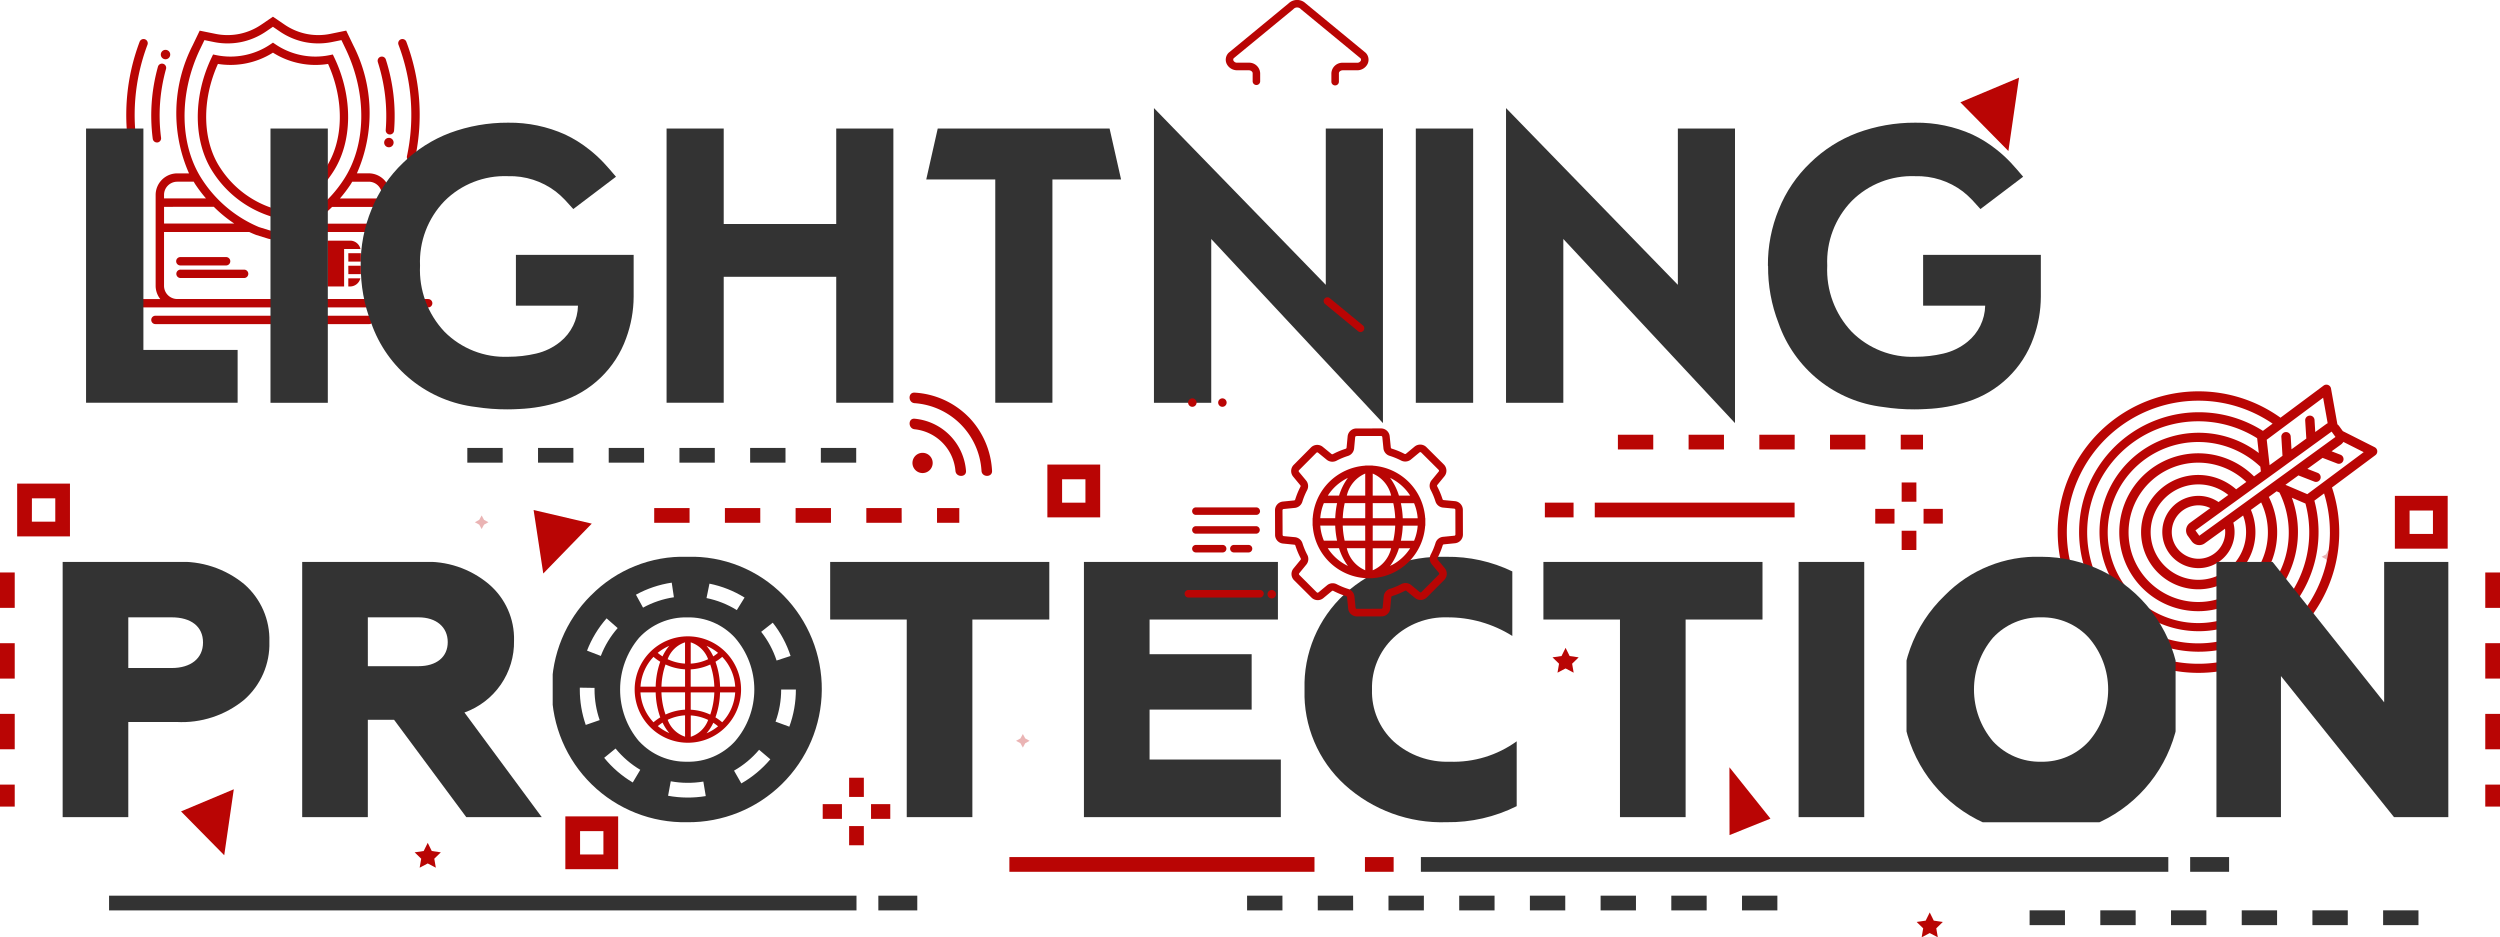 <svg id="lightning_protection_logo" data-name="lightning protection logo" xmlns="http://www.w3.org/2000/svg" xmlns:xlink="http://www.w3.org/1999/xlink" width="222.5" height="83.42" viewBox="0 0 222.5 83.42">
  <defs>
    <clipPath id="clip-path">
      <rect id="Rectangle_447" data-name="Rectangle 447" width="222.5" height="83.42" fill="#b90504"/>
    </clipPath>
    <clipPath id="clip-path-2">
      <rect id="Rectangle_440" data-name="Rectangle 440" width="1.21" height="1.21" fill="#b90504"/>
    </clipPath>
    <clipPath id="clip-path-4">
      <rect id="Rectangle_442" data-name="Rectangle 442" width="1.211" height="1.21" fill="#b90504"/>
    </clipPath>
    <clipPath id="clip-path-5">
      <path id="Path_4947" data-name="Path 4947" d="M6.022,8.993V33.4h13.49v-4.7H11.125V8.993Z" transform="translate(-6.022 -8.993)" fill="#333"/>
    </clipPath>
    <clipPath id="clip-path-6">
      <rect id="Rectangle_450" data-name="Rectangle 450" width="5.103" height="24.411" fill="#333"/>
    </clipPath>
    <clipPath id="clip-path-7">
      <path id="Path_4948" data-name="Path 4948" d="M38.339,8.585a14.72,14.72,0,0,0-5.152.909,12.091,12.091,0,0,0-4.177,2.665,11.835,11.835,0,0,0-2.8,4.129,12.847,12.847,0,0,0-.974,5.021.047.047,0,0,0,.015.033,13.647,13.647,0,0,0,.927,5.071A11.238,11.238,0,0,0,35.5,33.889a17.831,17.831,0,0,0,2.779.211c.347,0,.7-.01,1.057-.032A13.914,13.914,0,0,0,43,33.417a9.154,9.154,0,0,0,5.867-5.656,10.844,10.844,0,0,0,.666-3.688V20.351H39.054v4.518h5.525A4.247,4.247,0,0,1,43,28.087a5.306,5.306,0,0,1-2.153,1.048,10.81,10.81,0,0,1-2.479.285A7.581,7.581,0,0,1,32.7,27.193a8.015,8.015,0,0,1-2.179-5.884A7.776,7.776,0,0,1,32.7,15.556a7.566,7.566,0,0,1,5.64-2.211A6.724,6.724,0,0,1,42.6,14.71a7.83,7.83,0,0,1,.822.748c.221.239.469.51.739.813l3.8-2.876q-.6-.715-1.107-1.26A11.677,11.677,0,0,0,45.6,10.99a10.91,10.91,0,0,0-2.162-1.351,12.007,12.007,0,0,0-5.054-1.054Z" transform="translate(-25.24 -8.585)" fill="#333"/>
    </clipPath>
    <clipPath id="clip-path-8">
      <path id="Path_4949" data-name="Path 4949" d="M61.742,8.993v8.5H51.729v-8.5H46.643V33.4h5.086V22.19H61.742V33.4h5.086V8.993Z" transform="translate(-46.643 -8.993)" fill="#333"/>
    </clipPath>
    <clipPath id="clip-path-9">
      <path id="Path_4950" data-name="Path 4950" d="M65.837,8.993l-1.023,4.534h6.143V33.4h5.086V13.528h6.111L81.13,8.993Z" transform="translate(-64.814 -8.993)" fill="#333"/>
    </clipPath>
    <clipPath id="clip-path-10">
      <path id="Path_4951" data-name="Path 4951" d="M80.747,33.794h5.1V19.215L101.129,35.6V9.382H96.041V23.294L80.747,7.562Z" transform="translate(-80.747 -7.562)" fill="#333"/>
    </clipPath>
    <clipPath id="clip-path-12">
      <path id="Path_4952" data-name="Path 4952" d="M105.384,33.794h5.1V19.215L125.763,35.6V9.382h-5.086V23.294L105.384,7.562Z" transform="translate(-105.384 -7.562)" fill="#333"/>
    </clipPath>
    <clipPath id="clip-path-13">
      <path id="Path_4953" data-name="Path 4953" d="M136.806,8.585a14.708,14.708,0,0,0-5.151.909,12.1,12.1,0,0,0-4.178,2.665,11.815,11.815,0,0,0-2.794,4.129,12.847,12.847,0,0,0-.974,5.021.042.042,0,0,0,.015.033,13.672,13.672,0,0,0,.926,5.071,11.24,11.24,0,0,0,9.313,7.476,17.844,17.844,0,0,0,2.779.211q.521,0,1.057-.032a13.924,13.924,0,0,0,3.673-.651,9.152,9.152,0,0,0,5.866-5.656A10.813,10.813,0,0,0,148,24.073V20.351H137.522v4.518h5.525a4.247,4.247,0,0,1-1.576,3.218,5.3,5.3,0,0,1-2.153,1.048,10.81,10.81,0,0,1-2.479.285,7.584,7.584,0,0,1-5.673-2.227,8.019,8.019,0,0,1-2.177-5.884,7.78,7.78,0,0,1,2.177-5.753,7.57,7.57,0,0,1,5.64-2.211,6.728,6.728,0,0,1,4.258,1.365,7.832,7.832,0,0,1,.822.748q.332.359.739.813l3.8-2.876q-.6-.715-1.105-1.26a11.7,11.7,0,0,0-1.252-1.145,10.9,10.9,0,0,0-2.161-1.351,12.015,12.015,0,0,0-5.054-1.054Z" transform="translate(-123.708 -8.585)" fill="#333"/>
    </clipPath>
    <clipPath id="clip-path-14">
      <rect id="Rectangle_463" data-name="Rectangle 463" width="222.5" height="83.42" fill="#333"/>
    </clipPath>
    <clipPath id="clip-path-15">
      <path id="Path_4957" data-name="Path 4957" d="M170.022,39.321V51.814l-9.93-12.492h-5V62.036h5.744V49.477L170.9,62.036h4.834V39.321Z" transform="translate(-155.095 -39.321)" fill="#333"/>
    </clipPath>
    <clipPath id="clip-path-16">
      <path id="Path_4958" data-name="Path 4958" d="M10.226,44.253h3.86c1.72,0,2.791.811,2.791,2.239s-1.1,2.272-2.791,2.272h-3.86ZM4.384,39.321V62.036h5.842V53.566h4.282a8.729,8.729,0,0,0,6.035-1.979,6.593,6.593,0,0,0,2.24-5.16,6.525,6.525,0,0,0-2.24-5.127,8.729,8.729,0,0,0-6.035-1.979Z" transform="translate(-4.384 -39.321)" fill="#333"/>
    </clipPath>
    <clipPath id="clip-path-17">
      <path id="Path_4959" data-name="Path 4959" d="M141.1,55.383a7.134,7.134,0,0,1,0-9.216,5.664,5.664,0,0,1,4.284-1.816,5.6,5.6,0,0,1,4.251,1.816,7.034,7.034,0,0,1,0,9.216,5.592,5.592,0,0,1-4.251,1.818,5.661,5.661,0,0,1-4.284-1.818M136.815,42.4a12.386,12.386,0,1,0,8.567-3.44,11.489,11.489,0,0,0-8.567,3.44" transform="translate(-133.408 -38.963)" fill="#333"/>
    </clipPath>
    <clipPath id="clip-path-18">
      <path id="Path_4960" data-name="Path 4960" d="M26.988,44.253H31.5c1.59,0,2.6.875,2.6,2.207S33.088,48.6,31.5,48.6h-4.51Zm-5.842-4.932V62.036h5.842V53.372h2.336l6.426,8.664h6.717l-6.88-9.313A6.652,6.652,0,0,0,40,46.329a6.37,6.37,0,0,0-2.24-5.029,8.471,8.471,0,0,0-5.937-1.979Z" transform="translate(-21.146 -39.321)" fill="#333"/>
    </clipPath>
    <clipPath id="clip-path-19">
      <path id="Path_4961" data-name="Path 4961" d="M48.944,60.23l.239-1.288a8.483,8.483,0,0,0,2.9.025l.215,1.292a9.76,9.76,0,0,1-3.355-.029m5.871-2.236a8.3,8.3,0,0,0,2.231-1.856l1,.847a9.678,9.678,0,0,1-2.582,2.147Zm-11.559-1.14,1.015-.828a8.311,8.311,0,0,0,2.2,1.894l-.67,1.127a9.584,9.584,0,0,1-2.542-2.193m15.25-3.222a8.282,8.282,0,0,0,.5-2.858h1.311a9.58,9.58,0,0,1-.584,3.308ZM41.089,50.775c0-.056,0-.112,0-.167l1.31.022v.145a8.282,8.282,0,0,0,.457,2.721l-1.24.429a9.605,9.605,0,0,1-.528-3.149m16.142-5.138,1.03-.811a9.532,9.532,0,0,1,1.586,2.961l-1.245.407a8.271,8.271,0,0,0-1.371-2.556m-15.5,1.674a9.6,9.6,0,0,1,1.741-2.873l.986.865a8.253,8.253,0,0,0-1.5,2.481Zm4.632,8.073a7.134,7.134,0,0,1,0-9.216,5.668,5.668,0,0,1,4.284-1.816A5.593,5.593,0,0,1,54.9,46.167a7.034,7.034,0,0,1,0,9.216A5.59,5.59,0,0,1,50.649,57.2a5.665,5.665,0,0,1-4.284-1.818m6-12.747.262-1.283a9.514,9.514,0,0,1,3.124,1.238l-.689,1.115a8.21,8.21,0,0,0-2.7-1.07m-6.278-.3a9.557,9.557,0,0,1,3.185-1.072l.193,1.3a8.209,8.209,0,0,0-2.747.925Zm-4.01.066a11.814,11.814,0,0,0,8.567,20.184A11.862,11.862,0,0,0,59.215,42.4a11.514,11.514,0,0,0-8.566-3.44,11.518,11.518,0,0,0-8.567,3.44" transform="translate(-38.675 -38.963)" fill="#333"/>
    </clipPath>
    <clipPath id="clip-path-20">
      <path id="Path_4962" data-name="Path 4962" d="M94.854,42.274a11.093,11.093,0,0,0-3.57,8.5,11.011,11.011,0,0,0,3.6,8.5,12.864,12.864,0,0,0,9.053,3.309,13.53,13.53,0,0,0,6.23-1.428V55.383A9.61,9.61,0,0,1,104.2,57.2a7.122,7.122,0,0,1-4.964-1.784,6.051,6.051,0,0,1-1.947-4.641A6.115,6.115,0,0,1,99.2,46.167a6.668,6.668,0,0,1,4.77-1.816,10.779,10.779,0,0,1,5.807,1.655V40.262a13.1,13.1,0,0,0-5.872-1.3,12.871,12.871,0,0,0-9.055,3.311" transform="translate(-91.284 -38.963)" fill="#333"/>
    </clipPath>
    <clipPath id="clip-path-21">
      <path id="Path_4963" data-name="Path 4963" d="M108,39.321v5.127h6.815V62.036h5.842V44.448H127.5V39.321Z" transform="translate(-107.996 -39.321)" fill="#333"/>
    </clipPath>
    <clipPath id="clip-path-22">
      <path id="Path_4964" data-name="Path 4964" d="M58.091,39.321v5.127h6.815V62.036h5.841V44.448h6.848V39.321Z" transform="translate(-58.091 -39.321)" fill="#333"/>
    </clipPath>
    <clipPath id="clip-path-23">
      <rect id="Rectangle_473" data-name="Rectangle 473" width="5.841" height="22.716" fill="#333"/>
    </clipPath>
    <clipPath id="clip-path-24">
      <path id="Path_4965" data-name="Path 4965" d="M75.848,39.321V62.036H93.372V56.909H81.69V52.464h9.085V47.53H81.69V44.448H93.113V39.321Z" transform="translate(-75.848 -39.321)" fill="#333"/>
    </clipPath>
  </defs>
  <g id="Group_153" data-name="Group 153" transform="translate(0 0)">
    <g id="Group_152" data-name="Group 152" clip-path="url(#clip-path)">
      <path id="Path_4921" data-name="Path 4921" d="M172.2,32.484l-2.84-1.433-.321-.441a.779.779,0,0,0-.16-.163l-.569-3.186A.416.416,0,0,0,167.65,27l-3.836,2.857a12.528,12.528,0,1,0,4.583,6.211l3.863-2.877a.416.416,0,0,0-.061-.706m-2.667-.8a.807.807,0,0,0,.009-.136.97.97,0,0,1-.009.136m-.073-.469a.866.866,0,0,0-.076-.132.866.866,0,0,1,.076.132m.078.305a.739.739,0,0,0-.015-.117.739.739,0,0,1,.015.117m-.027-.164a1,1,0,0,0-.033-.1,1,1,0,0,1,.033.1m-4.739,3.072-.251.181-2.16,1.567-.675.49-2.4,1.74-.472.342-2.227,1.615-.343-.476,2.291-1.661.41-.3.831-.6.675-.49,3.725-2.7.271-.2,1.812-1.315.548-.4,1.557-1.128.343.476Zm1.264,3.068a9.882,9.882,0,1,1-4.3-5.814L161.883,33a8.831,8.831,0,1,0,2.942,3.98Zm-6.169-1.266a5.088,5.088,0,1,0,1.315,1.829l.912-.661a6.2,6.2,0,1,1-1.32-1.825ZM158.3,37.365a3.175,3.175,0,0,0-1.784-.551,3.216,3.216,0,1,0,3.1,2.38l.87-.631a4.246,4.246,0,1,1-1.316-1.829Zm-2.733,3.011.343.476a.837.837,0,0,0,.544.335.909.909,0,0,0,.131.01.828.828,0,0,0,.49-.159l1.8-1.3a2.251,2.251,0,0,1,.019.294,2.378,2.378,0,1,1-2.378-2.377,2.35,2.35,0,0,1,1.051.249l-1.812,1.315a.834.834,0,0,0-.187,1.163m5.89-5.3a7.026,7.026,0,1,0,1.318,1.828l.795-.576-.1.075.249.106a8.057,8.057,0,1,1-1.7-2.3l.048.424.219-.159Zm7.168-4.767a.918.918,0,0,0-.132-.034.918.918,0,0,1,.132.034m.106.046-.05-.024.05.024m-.369-.09a.814.814,0,0,0-.112.009.814.814,0,0,1,.112-.009m-.156.017-.059.014.059-.014m-.195.062h0a.834.834,0,0,0-.139.08l-.965.7-.065-1.067a.411.411,0,0,0-.441-.39.416.416,0,0,0-.39.441l.1,1.6-1.319.956-.07-1.131a.417.417,0,1,0-.832.051l.1,1.66-1.536,1.114.388-.281-.254-2.264,5.019-3.738Zm.2,9.683a11.707,11.707,0,1,1-5.1-9.647l-.862.642a10.656,10.656,0,1,0,4.58,6.212l.862-.641a11.647,11.647,0,0,1,.518,3.434M166.2,36.662l-1.947-.831,1.155-.837,1.435.558a.417.417,0,0,0,.3-.777l-.935-.364,1.351-.978,1.3.5a.4.4,0,0,0,.151.029.417.417,0,0,0,.151-.805l-.8-.31.833-.6a.848.848,0,0,0,.217-.235l1.807.912Zm3.318-4.92a.644.644,0,0,1-.022.081.644.644,0,0,0,.022-.081m-.042.141c-.011.027-.024.053-.038.079.014-.025.027-.052.038-.079" transform="translate(39.15 7.318)" fill="#b90504"/>
      <path id="Path_4922" data-name="Path 4922" d="M22.038,18.971l.09.023.092-.023a9.529,9.529,0,0,0,5.219-3.922c1.787-2.687,1.843-6.713.144-10.255l-.126-.262-.285.059a6.31,6.31,0,0,1-2.527,0,6.31,6.31,0,0,1-2.306-.972l-.21-.142-.21.142a6.307,6.307,0,0,1-2.307.972,6.3,6.3,0,0,1-2.525,0L16.8,4.531l-.126.262c-1.7,3.542-1.642,7.568.144,10.254a9.528,9.528,0,0,0,5.22,3.924m-4.812-13.6a7.07,7.07,0,0,0,2.534-.052,7.052,7.052,0,0,0,2.368-.95A7.027,7.027,0,0,0,24.5,5.32a7.021,7.021,0,0,0,2.535.053c1.464,3.245,1.389,6.853-.214,9.263a8.811,8.811,0,0,1-4.688,3.588,8.805,8.805,0,0,1-4.688-3.589c-1.6-2.409-1.678-6.017-.214-9.262m4.9,13.745s-.006,0,0-.005,0,0,0,.005m0,0v0m3.355,3.1H26.6v.745H25.484Zm.932-1.119H26.6v.747h-1.08a.949.949,0,0,1,.893-.747m-.932,2.237H26.6v.745H25.484Zm.046,1.119H26.6v.724h-.187a.947.947,0,0,1-.887-.724m3.309-2.237h1.118v.745H28.839Zm0,1.118h1.118v.745H28.839Zm0,1.119h1.073a.947.947,0,0,1-.886.724h-.187Zm0-2.61h-.373v3.334H26.976V21.1h2.05a.949.949,0,0,1,.893.747ZM12.148,4.538a.419.419,0,1,1,.42.42.42.42,0,0,1-.42-.42m20.719,7.834a.42.42,0,1,1-.42-.42.42.42,0,0,1,.42.42m-1.4-7.159a.373.373,0,1,1,.711-.225,16.42,16.42,0,0,1,.73,6.324.372.372,0,0,1-.371.341h-.032a.372.372,0,0,1-.34-.4,15.68,15.68,0,0,0-.7-6.035M33.3,3.66A.373.373,0,0,1,34,3.4a18.4,18.4,0,0,1,.783,10.346.372.372,0,0,1-.362.29.358.358,0,0,1-.083-.009.374.374,0,0,1-.282-.445A17.63,17.63,0,0,0,33.3,3.66M11.431,12.042a16.158,16.158,0,0,1,.462-6.423.373.373,0,1,1,.719.2,15.392,15.392,0,0,0-.441,6.124.373.373,0,0,1-.318.42.36.36,0,0,1-.052,0,.374.374,0,0,1-.369-.323M9.438,13.558A18.431,18.431,0,0,1,10.263,3.4a.373.373,0,1,1,.7.261,17.7,17.7,0,0,0-.795,9.743.373.373,0,0,1-.287.443.4.4,0,0,1-.078.008.371.371,0,0,1-.364-.3m22.8,14.6a.419.419,0,1,1-.42-.42.42.42,0,0,1,.42.42m-1.165,0a.372.372,0,0,1-.373.373H11.689a.373.373,0,1,1,0-.745H30.7a.372.372,0,0,1,.373.373m-17.558-5.22a.372.372,0,0,1,.373-.373h4.09a.373.373,0,0,1,0,.745h-4.09a.372.372,0,0,1-.373-.373m6.42,1.118a.372.372,0,0,1-.373.373h-5.64a.373.373,0,1,1,0-.745h5.64a.372.372,0,0,1,.373.373m15.985,2.237H32.156a1.9,1.9,0,0,0,.412-1.174V17.03a1.923,1.923,0,0,0-1.921-1.921H29.6a13.254,13.254,0,0,0-.321-11.394l-.63-1.309L27.225,2.7a5.334,5.334,0,0,1-2.115,0,5.349,5.349,0,0,1-1.931-.815l-1.051-.715-1.049.715a5.355,5.355,0,0,1-1.932.815,5.334,5.334,0,0,1-2.115,0l-1.423-.289-.628,1.309a13.25,13.25,0,0,0-.322,11.394H13.609a1.923,1.923,0,0,0-1.921,1.921v8.09a1.9,1.9,0,0,0,.413,1.174H8.334a.373.373,0,1,0,0,.745h27.59a.373.373,0,1,0,0-.745m-8.528-8.2h4.426v1.492H25.577A11.959,11.959,0,0,0,27.4,18.092m3.252-2.237a1.176,1.176,0,0,1,1.174,1.175v.317H28.09a12.451,12.451,0,0,0,.935-1.229c.057-.085.107-.176.16-.263Zm-15-11.816.378-.786.853.174a6.114,6.114,0,0,0,2.413,0,6.129,6.129,0,0,0,2.2-.93l.63-.43.63.43a6.129,6.129,0,0,0,2.2.93,6.114,6.114,0,0,0,2.413,0l.855-.174.376.786c1.924,4.006,1.846,8.587-.2,11.667a11.188,11.188,0,0,1-5.013,4.178l-1.034.322a.78.78,0,0,1-.458,0l-1.01-.313A11.2,11.2,0,0,1,15.853,15.7c-2.046-3.079-2.125-7.659-.2-11.666m1.211,14.053a11.875,11.875,0,0,0,1.823,1.492h-6.25V18.092Zm-3.253-2.237h1.463c.055.088.1.178.16.263a12.815,12.815,0,0,0,.935,1.229H12.435V17.03a1.176,1.176,0,0,1,1.174-1.175m17.038,10.44H13.609a1.175,1.175,0,0,1-1.174-1.174V20.33h7.583c.2.094.412.186.627.268l1.033.319a1.51,1.51,0,0,0,.9,0l1.057-.328c.209-.08.411-.168.608-.259h7.578v4.791a1.175,1.175,0,0,1-1.174,1.174" transform="translate(2.164 0.317)" fill="#b90504"/>
      <path id="Path_4923" data-name="Path 4923" d="M49.145,44.528a4.735,4.735,0,1,0,4.735,4.735,4.741,4.741,0,0,0-4.735-4.735m4.214,4.48H52.011a7.1,7.1,0,0,0-.408-2.219,4.531,4.531,0,0,0,.6-.435,4.206,4.206,0,0,1,1.156,2.654M49.4,45.063a2.454,2.454,0,0,1,1.547,1.5,4.182,4.182,0,0,1-1.547.393Zm1.405.313A4.219,4.219,0,0,1,51.83,46a4.086,4.086,0,0,1-.424.313,4.115,4.115,0,0,0-.6-.939m-1.914-.313v1.894a4.177,4.177,0,0,1-1.547-.394,2.467,2.467,0,0,1,1.547-1.5m-2.006,1.252A4.733,4.733,0,0,1,46.46,46a4.218,4.218,0,0,1,1.029-.626,4.165,4.165,0,0,0-.6.939m2.006,1.152v1.54h-2.1a6.554,6.554,0,0,1,.362-1.973,4.73,4.73,0,0,0,1.737.432m0,2.05v1.54a4.689,4.689,0,0,0-1.736.435,6.532,6.532,0,0,1-.364-1.975Zm0,2.05v1.894a2.46,2.46,0,0,1-1.545-1.5,4.179,4.179,0,0,1,1.545-.4m-1.4,1.581a4.237,4.237,0,0,1-1.024-.622,4.215,4.215,0,0,1,.424-.312,4.1,4.1,0,0,0,.6.934m1.91.313V51.568a4.168,4.168,0,0,1,1.547.4,2.459,2.459,0,0,1-1.547,1.5m2.006-1.246a4.684,4.684,0,0,1,.422.312,4.254,4.254,0,0,1-1.023.622,4.162,4.162,0,0,0,.6-.934M49.4,51.058v-1.54h2.1a6.692,6.692,0,0,1-.364,1.975,4.7,4.7,0,0,0-1.739-.435m0-2.05v-1.54a4.743,4.743,0,0,0,1.74-.432,6.634,6.634,0,0,1,.362,1.973Zm-3.311-2.654a4.691,4.691,0,0,0,.6.435,7.135,7.135,0,0,0-.406,2.219H44.932a4.206,4.206,0,0,1,1.156-2.654m-1.156,3.164h1.349a7.144,7.144,0,0,0,.407,2.222,4.731,4.731,0,0,0-.6.436,4.2,4.2,0,0,1-1.161-2.658M52.2,52.176a4.949,4.949,0,0,0-.6-.436,7.107,7.107,0,0,0,.408-2.222h1.348A4.209,4.209,0,0,1,52.2,52.176" transform="translate(12.075 12.106)" fill="#b90504"/>
      <path id="Path_4924" data-name="Path 4924" d="M135.281,65.683l.72.379-.137-.8.583-.567-.805-.117-.36-.729-.36.729-.805.117.583.567-.137.8Z" transform="translate(36.464 17.359)" fill="#b90504"/>
      <path id="Path_4925" data-name="Path 4925" d="M109.8,47.167l.72.379-.137-.8.583-.567-.805-.117-.36-.729-.36.729-.805.117.583.567-.137.8Z" transform="translate(29.536 12.324)" fill="#b90504"/>
      <path id="Path_4926" data-name="Path 4926" d="M30.179,60.812l.72.379-.137-.8.583-.567-.805-.117-.36-.729-.36.729-.805.117.583.567-.137.8Z" transform="translate(7.889 16.034)" fill="#b90504"/>
      <g id="Group_145" data-name="Group 145" transform="translate(42.261 45.875)" opacity="0.3">
        <g id="Group_144" data-name="Group 144">
          <g id="Group_143" data-name="Group 143" clip-path="url(#clip-path-2)">
            <path id="Path_4927" data-name="Path 4927" d="M34.046,36.46l.392.214-.392.214-.214.392-.214-.392-.392-.214.392-.214.214-.392Z" transform="translate(-33.227 -36.069)" fill="#b90504"/>
          </g>
        </g>
      </g>
      <g id="Group_148" data-name="Group 148" transform="translate(90.428 65.328)" opacity="0.3">
        <g id="Group_147" data-name="Group 147">
          <g id="Group_146" data-name="Group 146" clip-path="url(#clip-path-2)">
            <path id="Path_4928" data-name="Path 4928" d="M71.917,51.755l.392.214-.392.214-.214.392-.214-.392-.392-.214.392-.214.214-.392Z" transform="translate(-71.098 -51.364)" fill="#b90504"/>
          </g>
        </g>
      </g>
      <g id="Group_151" data-name="Group 151" transform="translate(206.622 48.952)" opacity="0.3">
        <g id="Group_150" data-name="Group 150">
          <g id="Group_149" data-name="Group 149" clip-path="url(#clip-path-4)">
            <path id="Path_4929" data-name="Path 4929" d="M163.272,38.879l.392.214-.392.214-.214.392-.214-.392-.392-.214.392-.214.214-.392Z" transform="translate(-162.453 -38.488)" fill="#b90504"/>
          </g>
        </g>
      </g>
      <path id="Path_4930" data-name="Path 4930" d="M42.515,36.9,38.2,41.34l-.86-5.652Z" transform="translate(10.151 9.703)" fill="#b90504"/>
      <path id="Path_4931" data-name="Path 4931" d="M142.4,5.434l-.948,6.53-4.275-4.336Z" transform="translate(37.295 1.477)" fill="#b90504"/>
      <path id="Path_4932" data-name="Path 4932" d="M17.364,55.229,16.512,61.1l-3.844-3.9Z" transform="translate(3.444 15.016)" fill="#b90504"/>
      <path id="Path_4933" data-name="Path 4933" d="M121.016,53.691l3.652,4.57-3.643,1.464Z" transform="translate(32.903 14.597)" fill="#b90504"/>
      <path id="Path_4934" data-name="Path 4934" d="M77.99,37.208h-4.7v-4.7h4.7ZM74.6,35.9h2.078V33.818H74.6Z" transform="translate(19.926 8.838)" fill="#b90504"/>
      <path id="Path_4935" data-name="Path 4935" d="M44.26,61.827h-4.7v-4.7h4.7Zm-3.39-1.31h2.078V58.439H40.87Z" transform="translate(10.756 15.531)" fill="#b90504"/>
      <path id="Path_4936" data-name="Path 4936" d="M172.281,39.4h-4.7V34.7h4.7Zm-3.39-1.311h2.078V36.007h-2.078Z" transform="translate(45.563 9.433)" fill="#b90504"/>
      <path id="Path_4937" data-name="Path 4937" d="M5.9,38.54H1.2v-4.7H5.9Zm-3.39-1.31H4.593V35.152H2.514Z" transform="translate(0.327 9.2)" fill="#b90504"/>
      <path id="Path_4938" data-name="Path 4938" d="M61.231,60.434H59.919V58.721h1.311Zm2.352-2.352H61.869V56.771h1.713Zm-4.3,0H57.569V56.771h1.713Zm1.949-1.949H59.919V54.421h1.311Z" transform="translate(15.652 14.796)" fill="#b90504"/>
      <path id="Path_4939" data-name="Path 4939" d="M134.882,39.772H133.57V38.059h1.311Zm2.352-2.35H135.52V36.11h1.713Zm-4.3,0H131.22V36.11h1.713Zm1.949-1.949H133.57V33.76h1.311Z" transform="translate(35.677 9.179)" fill="#b90504"/>
      <path id="Path_4940" data-name="Path 4940" d="M64.749,31.687a.9.9,0,1,0,.9.9.9.9,0,0,0-.9-.9" transform="translate(17.36 8.615)" fill="#b90504"/>
      <path id="Path_4941" data-name="Path 4941" d="M68.91,29.654A7.346,7.346,0,0,0,64.1,27.475c-.605-.038-.6.9,0,.939a6.418,6.418,0,0,1,5.95,6.02c.033.6.972.6.939,0a7.414,7.414,0,0,0-2.076-4.78" transform="translate(17.304 7.469)" fill="#b90504"/>
      <path id="Path_4942" data-name="Path 4942" d="M64.1,29.3c-.6-.059-.6.88,0,.939a4.081,4.081,0,0,1,3.63,3.7c.048.6.988.6.939,0A5.045,5.045,0,0,0,64.1,29.3" transform="translate(17.305 7.966)" fill="#b90504"/>
      <rect id="Rectangle_443" data-name="Rectangle 443" width="17.785" height="1.311" transform="translate(141.935 44.735)" fill="#b90504"/>
      <rect id="Rectangle_444" data-name="Rectangle 444" width="2.554" height="1.311" transform="translate(137.493 44.735)" fill="#b90504"/>
      <rect id="Rectangle_445" data-name="Rectangle 445" width="27.154" height="1.311" transform="translate(89.835 76.279)" fill="#b90504"/>
      <path id="Path_4943" data-name="Path 4943" d="M72.932,36.864H70.949V35.553h1.983Zm-5.128,0H64.657V35.553H67.8Zm-6.293,0H58.363V35.553H61.51Zm-6.292,0H52.071V35.553h3.147Zm-6.293,0H45.778V35.553h3.147Z" transform="translate(12.446 9.666)" fill="#b90504"/>
      <path id="Path_4944" data-name="Path 4944" d="M140.367,31.73h-1.983V30.419h1.983Zm-5.13,0h-3.147V30.419h3.147Zm-6.293,0H125.8V30.419h3.147Zm-6.292,0h-3.147V30.419h3.147Zm-6.293,0h-3.147V30.419h3.147Z" transform="translate(30.781 8.27)" fill="#b90504"/>
      <rect id="Rectangle_446" data-name="Rectangle 446" width="2.554" height="1.311" transform="translate(121.48 76.279)" fill="#b90504"/>
      <path id="Path_4945" data-name="Path 4945" d="M175.217,60.895h-1.311V58.939h1.311Zm0-5.1h-1.311V52.645h1.311Zm0-6.293h-1.311V46.352h1.311Zm0-6.292h-1.311V40.06h1.311Z" transform="translate(47.283 10.891)" fill="#b90504"/>
      <path id="Path_4946" data-name="Path 4946" d="M1.311,60.895H0V58.939H1.311Zm0-5.1H0V52.645H1.311Zm0-6.293H0V46.352H1.311Zm0-6.292H0V40.06H1.311Z" transform="translate(0 10.891)" fill="#b90504"/>
    </g>
  </g>
  <g id="Group_155" data-name="Group 155" transform="translate(7.659 11.438)">
    <g id="Group_154" data-name="Group 154" transform="translate(0 0)" clip-path="url(#clip-path-5)">
      <rect id="Rectangle_448" data-name="Rectangle 448" width="13.49" height="24.411" fill="#333"/>
    </g>
  </g>
  <g id="Group_157" data-name="Group 157" transform="translate(24.073 11.438)">
    <g id="Group_156" data-name="Group 156" transform="translate(0 0)" clip-path="url(#clip-path-6)">
      <rect id="Rectangle_449" data-name="Rectangle 449" width="5.103" height="24.411" fill="#333"/>
    </g>
  </g>
  <g id="Group_159" data-name="Group 159" transform="translate(32.102 10.919)">
    <g id="Group_158" data-name="Group 158" transform="translate(0 0)" clip-path="url(#clip-path-7)">
      <rect id="Rectangle_451" data-name="Rectangle 451" width="24.297" height="25.515" transform="translate(0 0)" fill="#333"/>
    </g>
  </g>
  <g id="Group_161" data-name="Group 161" transform="translate(59.325 11.438)">
    <g id="Group_160" data-name="Group 160" transform="translate(0 0)" clip-path="url(#clip-path-8)">
      <rect id="Rectangle_452" data-name="Rectangle 452" width="20.185" height="24.411" fill="#333"/>
    </g>
  </g>
  <g id="Group_163" data-name="Group 163" transform="translate(82.436 11.438)">
    <g id="Group_162" data-name="Group 162" transform="translate(0 0)" clip-path="url(#clip-path-9)">
      <rect id="Rectangle_453" data-name="Rectangle 453" width="17.341" height="24.411" fill="#333"/>
    </g>
  </g>
  <g id="Group_165" data-name="Group 165" transform="translate(102.701 9.618)">
    <g id="Group_164" data-name="Group 164" transform="translate(0 0)" clip-path="url(#clip-path-10)">
      <rect id="Rectangle_454" data-name="Rectangle 454" width="20.382" height="28.035" fill="#333"/>
    </g>
  </g>
  <g id="Group_167" data-name="Group 167" transform="translate(126.007 11.438)">
    <g id="Group_166" data-name="Group 166" transform="translate(0 0)" clip-path="url(#clip-path-6)">
      <rect id="Rectangle_455" data-name="Rectangle 455" width="5.103" height="24.411" fill="#333"/>
    </g>
  </g>
  <g id="Group_169" data-name="Group 169" transform="translate(134.036 9.618)">
    <g id="Group_168" data-name="Group 168" transform="translate(0 0)" clip-path="url(#clip-path-12)">
      <rect id="Rectangle_457" data-name="Rectangle 457" width="20.379" height="28.035" fill="#333"/>
    </g>
  </g>
  <g id="Group_171" data-name="Group 171" transform="translate(157.343 10.919)">
    <g id="Group_170" data-name="Group 170" transform="translate(0 0)" clip-path="url(#clip-path-13)">
      <rect id="Rectangle_458" data-name="Rectangle 458" width="24.296" height="25.515" transform="translate(0 0)" fill="#333"/>
    </g>
  </g>
  <g id="Group_173" data-name="Group 173" transform="translate(0 0)">
    <g id="Group_172" data-name="Group 172" clip-path="url(#clip-path-14)">
      <rect id="Rectangle_459" data-name="Rectangle 459" width="66.521" height="1.311" transform="translate(126.459 76.279)" fill="#333"/>
      <rect id="Rectangle_460" data-name="Rectangle 460" width="3.465" height="1.311" transform="translate(194.924 76.279)" fill="#333"/>
      <rect id="Rectangle_461" data-name="Rectangle 461" width="66.521" height="1.311" transform="translate(9.707 79.715)" fill="#333"/>
      <rect id="Rectangle_462" data-name="Rectangle 462" width="3.465" height="1.311" transform="translate(78.173 79.715)" fill="#333"/>
      <path id="Path_4954" data-name="Path 4954" d="M134.46,63.986h-3.147V62.675h3.147Zm-6.293,0H125.02V62.675h3.147Zm-6.292,0h-3.147V62.675h3.147Zm-6.293,0h-3.147V62.675h3.147Zm-6.292,0h-3.147V62.675h3.147Zm-6.293,0H99.849V62.675H103Zm-6.293,0H93.556V62.675H96.7Zm-6.292,0H87.264V62.675h3.147Z" transform="translate(23.726 17.04)" fill="#333"/>
      <path id="Path_4955" data-name="Path 4955" d="M67.311,32.656H64.164V31.345h3.147Zm-6.293,0H57.871V31.345h3.147Zm-6.292,0H51.579V31.345h3.147Zm-6.293,0H45.285V31.345h3.147Zm-6.292,0H38.993V31.345H42.14Zm-6.293,0H32.7V31.345h3.147Z" transform="translate(8.891 8.522)" fill="#333"/>
      <path id="Path_4956" data-name="Path 4956" d="M176.63,65.014h-3.147V63.7h3.147Zm-6.292,0h-3.147V63.7h3.147Zm-6.293,0H160.9V63.7h3.147Zm-6.292,0h-3.147V63.7h3.147Zm-6.293,0h-3.147V63.7h3.147Zm-6.292,0h-3.147V63.7h3.147Z" transform="translate(38.614 17.32)" fill="#333"/>
    </g>
  </g>
  <g id="Group_175" data-name="Group 175" transform="translate(197.263 50.012)">
    <g id="Group_174" data-name="Group 174" transform="translate(0)" clip-path="url(#clip-path-15)">
      <rect id="Rectangle_464" data-name="Rectangle 464" width="20.638" height="22.715" fill="#333"/>
    </g>
  </g>
  <g id="Group_177" data-name="Group 177" transform="translate(5.576 50.011)">
    <g id="Group_176" data-name="Group 176" transform="translate(0 0)" clip-path="url(#clip-path-16)">
      <rect id="Rectangle_465" data-name="Rectangle 465" width="18.399" height="22.715" transform="translate(0 0)" fill="#333"/>
    </g>
  </g>
  <g id="Group_179" data-name="Group 179" transform="translate(169.68 49.556)">
    <g id="Group_178" data-name="Group 178" transform="translate(0 0)" clip-path="url(#clip-path-17)">
      <rect id="Rectangle_466" data-name="Rectangle 466" width="23.948" height="23.624" transform="translate(0 0)" fill="#333"/>
    </g>
  </g>
  <g id="Group_181" data-name="Group 181" transform="translate(26.895 50.011)">
    <g id="Group_180" data-name="Group 180" transform="translate(0 0)" clip-path="url(#clip-path-18)">
      <rect id="Rectangle_467" data-name="Rectangle 467" width="21.321" height="22.715" transform="translate(0 0)" fill="#333"/>
    </g>
  </g>
  <g id="Group_183" data-name="Group 183" transform="translate(49.19 49.556)">
    <g id="Group_182" data-name="Group 182" transform="translate(0 0)" clip-path="url(#clip-path-19)">
      <rect id="Rectangle_468" data-name="Rectangle 468" width="23.948" height="23.624" transform="translate(0 0)" fill="#333"/>
    </g>
  </g>
  <g id="Group_185" data-name="Group 185" transform="translate(116.103 49.556)">
    <g id="Group_184" data-name="Group 184" transform="translate(0 0)" clip-path="url(#clip-path-20)">
      <rect id="Rectangle_469" data-name="Rectangle 469" width="18.886" height="23.624" transform="translate(0 0)" fill="#333"/>
    </g>
  </g>
  <g id="Group_187" data-name="Group 187" transform="translate(137.359 50.012)">
    <g id="Group_186" data-name="Group 186" clip-path="url(#clip-path-21)">
      <rect id="Rectangle_470" data-name="Rectangle 470" width="19.503" height="22.715" fill="#333"/>
    </g>
  </g>
  <g id="Group_189" data-name="Group 189" transform="translate(73.885 50.012)">
    <g id="Group_188" data-name="Group 188" transform="translate(0)" clip-path="url(#clip-path-22)">
      <rect id="Rectangle_471" data-name="Rectangle 471" width="19.503" height="22.715" transform="translate(0)" fill="#333"/>
    </g>
  </g>
  <g id="Group_191" data-name="Group 191" transform="translate(160.076 50.011)">
    <g id="Group_190" data-name="Group 190" transform="translate(0 0)" clip-path="url(#clip-path-23)">
      <rect id="Rectangle_472" data-name="Rectangle 472" width="5.841" height="22.716" transform="translate(0 0)" fill="#333"/>
    </g>
  </g>
  <g id="Group_193" data-name="Group 193" transform="translate(96.47 50.012)">
    <g id="Group_192" data-name="Group 192" clip-path="url(#clip-path-24)">
      <rect id="Rectangle_474" data-name="Rectangle 474" width="17.524" height="22.715" fill="#333"/>
    </g>
  </g>
  <g id="Group_195" data-name="Group 195" transform="translate(0 0)">
    <g id="Group_194" data-name="Group 194" clip-path="url(#clip-path)">
      <path id="Path_4966" data-name="Path 4966" d="M99.628,41.444v-.01h-.665v.01a5.023,5.023,0,0,0-4.674,4.674h-.01v.665h.01a5.017,5.017,0,0,0,4.674,4.67v.014h.665v-.014a5.01,5.01,0,0,0,4.67-4.67h.014v-.665H104.3a5.017,5.017,0,0,0-4.67-4.674m-2.207,1.085a5.219,5.219,0,0,0-.789,1.58h-1a4.358,4.358,0,0,1,1.791-1.58m-2.141,2.25h1.176a7.966,7.966,0,0,0-.167,1.339H94.962a4.337,4.337,0,0,1,.319-1.339m-.319,2h1.329a7.95,7.95,0,0,0,.167,1.339H95.281a4.328,4.328,0,0,1-.319-1.339m.669,2.01h1a5.221,5.221,0,0,0,.791,1.58,4.34,4.34,0,0,1-1.791-1.58m3.332,1.963a2.817,2.817,0,0,1-1.639-1.963h1.639Zm0-2.633h-1.83a7.56,7.56,0,0,1-.173-1.339h2Zm0-2h-2a7.575,7.575,0,0,1,.173-1.339h1.83Zm0-2.01H97.324a2.812,2.812,0,0,1,1.639-1.961Zm4,0h-1a5.221,5.221,0,0,0-.791-1.58,4.358,4.358,0,0,1,1.791,1.58m-3.332-1.961a2.815,2.815,0,0,1,1.639,1.961H99.628Zm0,2.632h1.829a7.578,7.578,0,0,1,.173,1.339h-2Zm0,2h2a7.335,7.335,0,0,1-.173,1.339H99.628Zm0,3.972V48.793h1.639a2.82,2.82,0,0,1-1.639,1.963m1.542-.383a5.311,5.311,0,0,0,.791-1.58h1a4.34,4.34,0,0,1-1.791,1.58m2.139-2.25h-1.175a7.947,7.947,0,0,0,.167-1.339h1.329a4.329,4.329,0,0,1-.321,1.339m-1.009-2a7.963,7.963,0,0,0-.167-1.339h1.175a4.338,4.338,0,0,1,.321,1.339Zm-12.7-.632a.335.335,0,0,1-.335.335H83.912a.335.335,0,1,1,0-.669h5.351a.335.335,0,0,1,.335.335m-.335,2.007H83.912a.335.335,0,1,1,0-.669h5.351a.335.335,0,0,1,0,.669m-3.009,1a.335.335,0,1,1,0,.669H83.912a.335.335,0,1,1,0-.669Zm2.34,0a.335.335,0,0,1,0,.669H87.255a.335.335,0,0,1,0-.669Zm19.058-3.121a.781.781,0,0,0-.71-.777l-1-.094a.116.116,0,0,1-.1-.086,6.81,6.81,0,0,0-.471-1.128.116.116,0,0,1,.008-.13l.633-.773a.782.782,0,0,0-.053-1.051l-1.55-1.543a.78.78,0,0,0-.552-.228.789.789,0,0,0-.5.179l-.769.638a.119.119,0,0,1-.13.008,6.748,6.748,0,0,0-1.131-.464.118.118,0,0,1-.086-.1l-.1-1a.78.78,0,0,0-.781-.7l-2.186.005a.78.78,0,0,0-.777.708l-.094,1a.12.12,0,0,1-.086.1,6.792,6.792,0,0,0-1.128.471.117.117,0,0,1-.128-.008l-.775-.633a.784.784,0,0,0-1.051.053L92.6,41.371a.779.779,0,0,0-.048,1.051l.637.771a.114.114,0,0,1,.008.128,6.854,6.854,0,0,0-.464,1.131.114.114,0,0,1-.1.086l-1,.1a.78.78,0,0,0-.7.781L90.94,47.6a.78.78,0,0,0,.71.777l1,.1a.113.113,0,0,1,.1.085,6.915,6.915,0,0,0,.471,1.129.116.116,0,0,1-.008.128l-.633.773a.779.779,0,0,0,.053,1.051l1.55,1.543a.783.783,0,0,0,1.051.048L96,52.6a.115.115,0,0,1,.128-.009,6.811,6.811,0,0,0,1.132.466.115.115,0,0,1,.085.1l.1,1a.782.782,0,0,0,.78.706h0l2.186-.006a.779.779,0,0,0,.778-.708l.094-1a.118.118,0,0,1,.085-.1,6.863,6.863,0,0,0,1.129-.469.115.115,0,0,1,.128.006l.773.633a.782.782,0,0,0,1.052-.053l1.542-1.549a.78.78,0,0,0,.048-1.052l-.637-.771a.114.114,0,0,1-.008-.128,6.857,6.857,0,0,0,.464-1.131.116.116,0,0,1,.1-.086l1-.1a.781.781,0,0,0,.7-.781Zm-.767,2.3-1,.1a.781.781,0,0,0-.668.553,6.223,6.223,0,0,1-.42,1.021.784.784,0,0,0,.086.864l.637.769a.115.115,0,0,1-.008.154l-1.542,1.549a.116.116,0,0,1-.081.034.111.111,0,0,1-.071-.027l-.775-.633a.8.8,0,0,0-.864-.081,6.17,6.17,0,0,1-1.019.425.783.783,0,0,0-.551.672l-.094,1a.113.113,0,0,1-.113.1l-2.186.006v0a.113.113,0,0,1-.113-.1l-.1-1a.788.788,0,0,0-.555-.669A6.158,6.158,0,0,1,96.435,52a.8.8,0,0,0-.37-.092.779.779,0,0,0-.493.177l-.771.637a.113.113,0,0,1-.153-.006L93.1,51.17a.115.115,0,0,1-.008-.154l.633-.773a.783.783,0,0,0,.081-.864,6.213,6.213,0,0,1-.424-1.019.784.784,0,0,0-.672-.551l-1-.094a.114.114,0,0,1-.1-.113L91.6,45.416a.112.112,0,0,1,.1-.113l1-.1a.781.781,0,0,0,.668-.553,6.163,6.163,0,0,1,.42-1.02.783.783,0,0,0-.086-.864L93.067,42a.115.115,0,0,1,.006-.154l1.543-1.549a.116.116,0,0,1,.081-.034.111.111,0,0,1,.071.027l.775.633a.8.8,0,0,0,.864.081,6.171,6.171,0,0,1,1.019-.425.782.782,0,0,0,.549-.672l.094-1a.114.114,0,0,1,.113-.1l2.188-.006a.114.114,0,0,1,.113.1l.1,1a.782.782,0,0,0,.555.669,6.317,6.317,0,0,1,1.02.418.8.8,0,0,0,.864-.085l.771-.637a.112.112,0,0,1,.072-.027.117.117,0,0,1,.08.033l1.55,1.543a.113.113,0,0,1,.008.153l-.633.773a.785.785,0,0,0-.081.865,6.106,6.106,0,0,1,.424,1.018.784.784,0,0,0,.672.551l1,.094a.114.114,0,0,1,.1.113l.005,2.186a.115.115,0,0,1-.1.114M86.627,5.671a.874.874,0,0,1,.154-.948.321.321,0,0,1,.037-.036L92.143.3a1.1,1.1,0,0,1,1.51-.009L98.99,4.688a.245.245,0,0,1,.037.036.872.872,0,0,1,.154.948,1.025,1.025,0,0,1-.949.583H96.974c-.192,0-.354.122-.354.267V7.25a.335.335,0,1,1-.669,0V6.521a.983.983,0,0,1,1.023-.936h1.258A.355.355,0,0,0,98.57,5.4a.2.2,0,0,0-.028-.212L93.24.82a.446.446,0,0,0-.677,0l-5.3,4.361a.2.2,0,0,0-.029.212.355.355,0,0,0,.338.187h1.018a.983.983,0,0,1,1.023.936V7.25a.335.335,0,0,1-.669,0V6.521c0-.145-.162-.267-.354-.267H87.576a1.028,1.028,0,0,1-.949-.583M95.4,27.064a.335.335,0,1,1,.426-.516l2.944,2.425a.335.335,0,0,1-.426.516ZM91.019,52.886a.376.376,0,1,1-.376-.376.377.377,0,0,1,.376.376M83.953,35.83a.376.376,0,1,1-.376-.376.377.377,0,0,1,.376.376m2.675,0a.376.376,0,1,1-.375-.376.376.376,0,0,1,.375.376m3.3,17.014a.335.335,0,0,1-.335.335H83.243a.335.335,0,1,1,0-.669H89.6a.335.335,0,0,1,.335.335" transform="translate(22.542 0)" fill="#b90504"/>
    </g>
  </g>
</svg>
